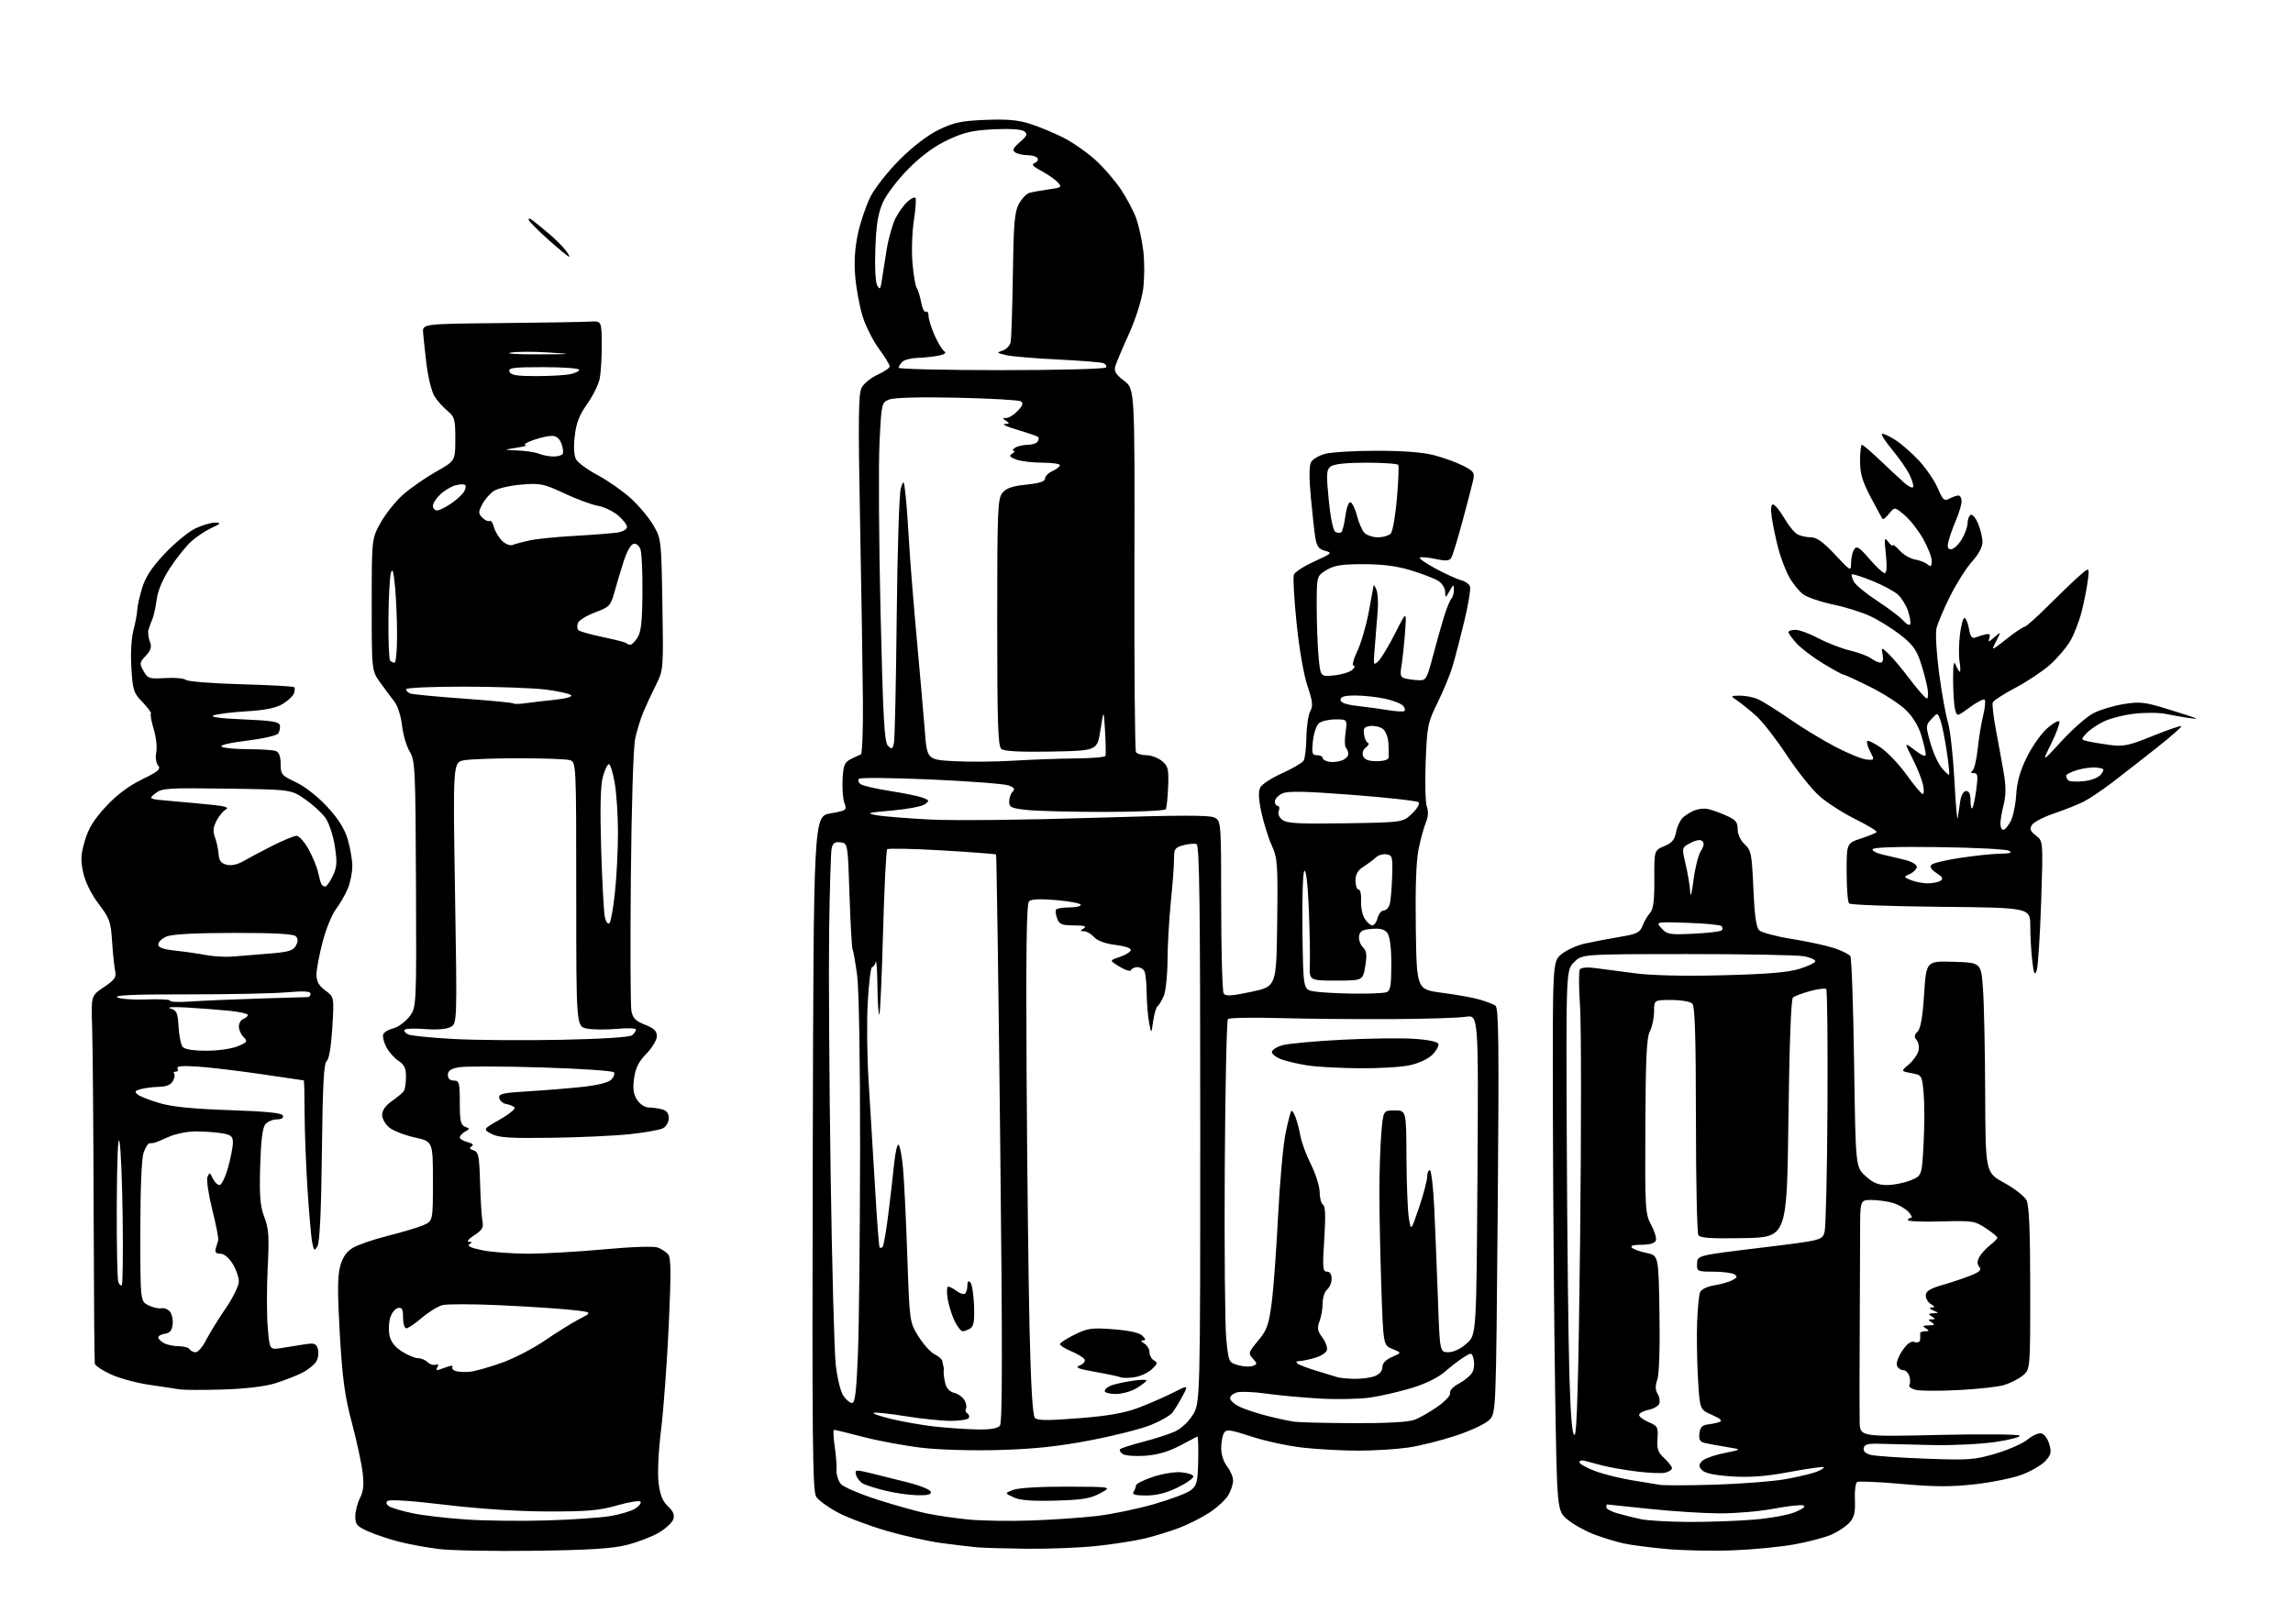 <?xml version="1.0" encoding="UTF-8" standalone="no"?>
<svg 
  version="1.1" 
  xmlns="http://www.w3.org/2000/svg" 
  xmlns:xlink="http://www.w3.org/1999/xlink" 
  xmlns:svg="http://www.w3.org/2000/svg"
  xmlns:rdf="http://www.w3.org/1999/02/22-rdf-syntax-ns#"
  xmlns:cc="http://creativecommons.org/ns#"
  xmlns:dc="http://purl.org/dc/elements/1.1/"
  viewBox="0 0 768 544"
  width="768"
  height="544"
>
<style>svg {background-color: white; }</style>"
<path stroke="none" fill="black" fill-rule="evenodd" d="M179.00,519.52C165.53,519.71 151.15,519.44 147.05,518.94C142.96,518.43 136.93,517.33 133.66,516.49C130.39,515.65 125.76,514.10 123.36,513.04C119.56,511.36 119.00,510.71 119.00,508.01C119.00,506.30 119.70,503.54 120.56,501.88C121.74,499.61 121.95,497.44 121.44,493.18C121.06,490.06 119.43,482.55 117.82,476.50C115.46,467.63 114.69,461.92 113.82,447.00C113.01,433.05 113.04,427.44 113.93,424.20C114.75,421.19 116.02,419.35 118.16,418.05C119.84,417.03 125.05,415.23 129.74,414.05C134.43,412.88 139.78,411.28 141.63,410.51C145.00,409.10 145.00,409.10 145.00,395.76C145.00,382.41 145.00,382.41 138.97,381.07C135.65,380.34 131.82,378.86 130.47,377.80C129.09,376.71 128.00,374.81 128.00,373.50C128.00,371.97 129.14,370.34 131.25,368.87C133.04,367.62 134.83,366.12 135.23,365.55C135.64,364.97 135.98,362.82 135.98,360.77C136.00,357.87 135.43,356.68 133.45,355.37C132.05,354.46 130.21,352.38 129.38,350.76C128.54,349.14 128.08,347.23 128.36,346.50C128.64,345.78 130.13,344.89 131.68,344.52C133.23,344.15 135.62,342.44 137.00,340.71C139.50,337.58 139.50,337.58 139.33,296.28C139.16,257.30 139.04,254.80 137.20,251.74C136.13,249.96 134.98,246.03 134.65,243.01C134.30,239.87 133.20,236.45 132.07,235.01C130.99,233.63 128.84,230.74 127.30,228.59C124.50,224.67 124.50,224.67 124.50,202.59C124.50,180.50 124.50,180.50 127.47,175.13C129.11,172.18 132.48,167.96 134.97,165.74C137.46,163.53 142.43,160.07 146.00,158.05C152.50,154.38 152.50,154.38 152.50,147.09C152.50,140.46 152.27,139.62 149.89,137.65C148.45,136.47 146.50,134.29 145.56,132.81C144.62,131.33 143.42,126.61 142.89,122.31C142.36,118.01 141.83,113.15 141.71,111.50C141.50,108.50 141.50,108.50 167.50,108.24C181.80,108.10 195.30,107.88 197.50,107.74C201.50,107.50 201.50,107.50 201.55,115.50C201.57,119.90 201.24,125.10 200.81,127.05C200.38,129.01 198.48,132.78 196.60,135.43C194.05,139.02 192.99,141.75 192.50,146.03C192.08,149.60 192.24,152.59 192.92,153.85C193.52,154.97 196.76,157.35 200.12,159.14C203.48,160.94 208.44,164.39 211.14,166.82C213.84,169.24 217.28,173.32 218.77,175.87C221.47,180.46 221.49,180.67 221.86,202.44C222.22,224.22 222.21,224.41 219.71,229.44C218.32,232.22 216.43,236.30 215.50,238.49C214.57,240.68 213.32,244.73 212.74,247.49C212.12,250.39 211.51,269.97 211.29,294.00C211.08,316.82 211.16,336.90 211.47,338.61C211.92,341.08 212.84,342.03 216.02,343.28C219.04,344.46 220.00,345.39 220.00,347.13C220.00,348.39 218.44,351.01 216.51,352.99C213.91,355.65 212.86,357.75 212.38,361.25C211.90,364.77 212.15,366.58 213.39,368.47C214.33,369.91 216.01,371.01 217.27,371.01C218.50,371.02 220.51,371.30 221.75,371.63C223.27,372.04 224.00,372.99 224.00,374.58C224.00,375.88 223.13,377.39 222.06,377.97C221.00,378.54 215.92,379.44 210.77,379.97C205.62,380.51 193.78,381.05 184.45,381.17C170.72,381.36 166.95,381.11 164.61,379.85C161.73,378.30 161.73,378.30 167.44,375.03C170.59,373.23 172.79,371.41 172.33,370.98C171.87,370.55 170.61,370.03 169.51,369.84C168.42,369.64 167.38,368.74 167.21,367.84C166.94,366.44 168.33,366.11 176.70,365.61C182.09,365.29 190.25,364.63 194.83,364.14C199.98,363.60 203.75,362.68 204.70,361.73C205.55,360.88 205.97,359.77 205.65,359.25C205.33,358.73 194.30,357.98 181.13,357.59C167.96,357.19 155.57,357.18 153.60,357.55C150.98,358.04 150.00,358.73 150.00,360.11C150.00,361.33 150.71,362.00 152.00,362.00C153.82,362.00 154.00,362.67 154.00,369.39C154.00,375.51 154.30,376.90 155.75,377.46C157.42,378.10 157.42,378.18 155.75,379.12C154.79,379.66 154.00,380.52 154.00,381.03C154.00,381.54 155.17,382.25 156.60,382.61C158.32,383.05 158.78,383.52 157.96,384.02C157.09,384.56 157.28,384.95 158.62,385.38C160.27,385.91 160.53,387.22 160.79,396.24C160.95,401.88 161.31,407.68 161.59,409.12C162.01,411.26 161.50,412.12 158.80,413.85C156.99,415.02 156.18,415.98 157.00,416.00C158.19,416.02 158.23,416.20 157.19,416.86C156.32,417.41 157.85,418.10 161.60,418.85C164.75,419.48 171.65,420.00 176.92,420.00C182.19,419.99 193.61,419.34 202.30,418.54C211.63,417.68 219.01,417.43 220.34,417.94C221.57,418.41 223.13,419.45 223.80,420.26C224.75,421.41 224.79,426.70 223.98,444.12C223.41,456.43 222.26,472.09 221.42,478.93C220.52,486.30 220.18,493.59 220.59,496.85C221.08,500.82 221.95,502.98 223.72,504.62C225.45,506.22 225.98,507.49 225.52,508.94C225.16,510.07 222.98,512.10 220.67,513.45C218.36,514.81 213.55,516.65 209.99,517.55C205.09,518.79 197.50,519.27 179.00,519.52zM580.50,519.37C573.90,519.63 564.03,519.44 558.56,518.96C553.09,518.48 546.52,517.63 543.96,517.09C541.40,516.54 536.88,515.16 533.90,514.03C530.93,512.89 526.92,510.66 525.00,509.06C521.50,506.15 521.50,506.15 520.87,466.32C520.53,444.42 520.19,403.03 520.12,374.34C520.00,322.18 520.00,322.18 522.94,319.70C524.56,318.34 528.05,316.73 530.69,316.13C533.34,315.53 538.57,314.53 542.32,313.90C548.28,312.91 549.26,312.44 550.14,310.14C550.69,308.69 551.81,306.76 552.64,305.84C553.77,304.60 554.13,301.77 554.09,294.53C554.04,284.88 554.04,284.88 557.40,283.48C560.01,282.39 560.91,281.31 561.40,278.67C561.75,276.80 562.82,274.61 563.77,273.79C564.72,272.97 566.40,271.94 567.50,271.50C568.60,271.06 570.40,270.80 571.50,270.93C572.60,271.06 575.41,272.01 577.75,273.03C581.34,274.60 582.00,275.34 582.00,277.77C582.00,279.50 582.94,281.53 584.36,282.86C586.52,284.90 586.76,286.10 587.26,297.65C587.64,306.51 588.21,310.64 589.20,311.63C589.97,312.40 594.86,313.71 600.05,314.54C605.25,315.37 611.63,316.75 614.24,317.60C616.84,318.45 619.32,319.68 619.74,320.33C620.16,320.97 620.73,337.13 621.00,356.23C621.50,390.95 621.50,390.95 624.81,393.98C627.32,396.26 629.08,397.00 632.04,397.00C634.20,397.00 637.70,396.30 639.83,395.45C643.71,393.90 643.71,393.90 644.27,383.13C644.59,377.20 644.59,369.61 644.29,366.26C643.74,360.22 643.71,360.17 640.20,359.51C636.66,358.85 636.66,358.85 639.24,356.67C640.67,355.48 642.13,353.47 642.50,352.20C642.87,350.91 642.65,349.28 641.98,348.48C641.06,347.37 641.12,346.73 642.27,345.59C643.28,344.58 643.96,340.65 644.45,333.02C645.17,321.93 645.17,321.93 654.34,322.21C663.50,322.50 663.50,322.50 664.15,331.00C664.51,335.68 664.85,351.50 664.90,366.16C665.00,392.82 665.00,392.82 671.25,396.24C674.69,398.13 678.06,400.75 678.74,402.08C679.62,403.82 679.97,412.10 679.99,431.68C680.00,458.85 680.00,458.85 677.38,460.91C675.95,462.04 673.13,463.45 671.13,464.03C669.14,464.62 662.27,465.36 655.88,465.69C649.49,466.02 643.06,465.98 641.59,465.61C640.12,465.24 639.19,464.50 639.52,463.96C639.86,463.42 639.84,462.09 639.50,460.99C639.15,459.90 638.21,459.00 637.40,459.00C636.60,459.00 635.67,458.32 635.35,457.48C635.03,456.64 635.83,454.40 637.14,452.50C638.78,450.08 640.03,449.20 641.25,449.58C642.29,449.91 643.05,449.60 643.12,448.82C643.18,448.09 643.18,447.16 643.12,446.75C643.05,446.34 643.79,445.99 644.75,445.98C646.25,445.97 646.28,445.83 645.00,445.00C643.81,444.23 644.02,444.02 646.00,444.00C647.98,443.98 648.19,443.77 647.00,443.00C645.67,442.14 645.67,442.03 647.00,442.00C648.33,441.97 648.33,441.86 647.00,441.00C645.75,440.19 645.84,440.02 647.50,439.95C649.50,439.86 649.50,439.86 647.50,439.00C646.14,438.42 645.98,438.11 647.00,438.04C648.20,437.96 648.15,437.73 646.75,436.92C645.79,436.36 645.00,435.05 645.00,434.00C645.00,432.55 646.35,431.71 650.75,430.43C653.91,429.52 658.19,428.07 660.25,427.23C663.11,426.06 663.74,425.40 662.93,424.41C662.17,423.50 662.17,422.55 662.92,421.14C663.51,420.05 665.12,418.27 666.49,417.18C667.87,416.10 669.00,414.95 669.00,414.62C669.00,414.29 667.25,412.87 665.10,411.45C661.41,409.01 660.63,408.89 650.10,409.19C643.99,409.36 639.00,409.16 639.00,408.75C639.00,408.34 639.47,408.00 640.04,408.00C640.61,408.00 640.23,407.09 639.19,405.97C638.15,404.86 635.77,403.51 633.91,402.97C632.04,402.44 628.82,402.00 626.76,402.00C623.00,402.00 623.00,402.00 623.01,413.25C623.01,419.44 622.95,435.07 622.87,448.00C622.79,460.93 622.79,473.71 622.86,476.41C623.00,481.32 623.00,481.32 649.48,480.71C664.04,480.38 676.19,480.49 676.47,480.95C676.76,481.42 673.06,482.37 668.25,483.08C663.44,483.78 654.10,484.25 647.50,484.11C640.90,483.98 633.03,483.79 630.02,483.69C625.66,483.54 624.47,483.83 624.22,485.12C624.01,486.20 624.84,486.97 626.70,487.42C628.24,487.79 636.52,488.35 645.09,488.67C659.46,489.21 661.30,489.07 668.49,486.94C672.79,485.66 677.57,483.55 679.13,482.23C680.69,480.92 682.75,480.00 683.70,480.18C684.65,480.36 685.85,481.98 686.37,483.78C687.17,486.57 686.96,487.41 684.99,489.51C683.71,490.87 680.20,492.91 677.17,494.04C674.15,495.17 667.03,496.61 661.36,497.25C653.39,498.14 647.88,498.11 637.03,497.14C629.31,496.45 622.55,496.16 622.01,496.49C621.47,496.83 621.13,499.51 621.26,502.44C621.45,506.60 621.05,508.29 619.50,510.04C618.40,511.28 615.70,513.09 613.50,514.07C611.30,515.05 605.67,516.54 601.00,517.38C596.33,518.22 587.10,519.12 580.50,519.37zM343.71,518.84C336.44,518.75 328.93,518.53 327.00,518.34C325.07,518.15 319.90,517.53 315.50,516.96C311.10,516.38 302.77,514.54 297.00,512.86C291.23,511.18 283.87,508.42 280.65,506.71C277.42,505.00 274.15,502.63 273.37,501.44C272.15,499.58 271.98,482.68 272.22,386.38C272.50,273.50 272.50,273.50 278.12,272.50C283.54,271.54 283.71,271.41 282.83,269.04C282.32,267.69 282.04,264.11 282.21,261.07C282.46,256.33 282.85,255.37 285.00,254.29C286.38,253.60 287.87,252.90 288.33,252.74C288.79,252.58 289.10,244.58 289.02,234.97C288.95,225.36 288.52,198.38 288.07,175.00C287.41,140.76 287.51,132.00 288.56,129.93C289.27,128.52 291.69,126.54 293.93,125.53C296.17,124.52 298.00,123.26 298.00,122.73C298.00,122.20 296.37,119.55 294.38,116.84C292.39,114.13 289.94,109.26 288.93,106.02C287.92,102.78 286.81,96.84 286.46,92.81C286.02,87.85 286.30,83.21 287.33,78.37C288.16,74.45 290.07,68.83 291.56,65.87C293.06,62.92 297.48,57.32 301.39,53.42C305.82,49.01 310.75,45.25 314.47,43.45C319.50,41.01 321.96,40.49 330.12,40.16C337.48,39.87 341.09,40.20 345.15,41.53C348.09,42.49 352.99,44.52 356.04,46.05C359.09,47.57 363.88,50.89 366.70,53.42C369.52,55.95 373.45,60.48 375.45,63.48C377.44,66.49 379.75,70.87 380.59,73.22C381.42,75.57 382.47,80.42 382.92,84.00C383.37,87.58 383.35,93.39 382.86,96.93C382.35,100.65 380.34,106.97 378.09,111.93C375.95,116.64 373.91,121.48 373.56,122.67C373.06,124.37 373.69,125.43 376.50,127.57C380.08,130.30 380.08,130.30 379.95,190.60C379.88,223.77 380.11,251.38 380.47,251.95C380.83,252.53 382.39,253.00 383.95,253.00C385.50,253.00 387.84,253.86 389.14,254.92C391.25,256.63 391.47,257.54 391.25,263.51C391.11,267.19 390.75,270.60 390.44,271.10C390.13,271.59 380.97,272.00 370.09,272.00C359.20,272.00 347.53,271.71 344.15,271.36C338.72,270.79 338.00,270.46 338.00,268.56C338.00,267.37 338.52,265.88 339.16,265.24C340.05,264.35 339.73,263.85 337.84,263.13C336.47,262.61 324.81,261.71 311.92,261.14C299.04,260.57 288.14,260.46 287.71,260.90C287.27,261.33 287.50,262.13 288.21,262.67C288.92,263.22 293.32,264.25 298.00,264.97C302.68,265.69 307.62,266.70 309.00,267.22C311.32,268.08 311.38,268.24 309.73,269.45C308.76,270.16 303.81,271.10 298.73,271.54C290.54,272.24 289.95,272.41 293.50,273.08C295.70,273.50 303.83,274.16 311.56,274.55C319.30,274.95 343.40,274.70 365.14,274.01C395.16,273.05 405.19,273.03 406.83,273.91C408.98,275.06 409.00,275.38 409.02,303.29C409.02,318.80 409.40,332.07 409.84,332.78C410.49,333.80 412.33,333.70 419.08,332.27C427.50,330.49 427.50,330.49 427.77,309.19C428.02,289.36 427.89,287.55 425.94,283.19C424.78,280.61 423.22,275.61 422.47,272.08C421.51,267.57 421.41,265.10 422.13,263.76C422.69,262.71 425.99,260.58 429.46,259.02C432.93,257.46 436.15,255.58 436.61,254.84C437.08,254.11 437.50,250.57 437.55,247.00C437.60,243.43 438.19,239.50 438.84,238.28C439.82,236.46 439.66,234.93 437.91,229.78C436.66,226.11 435.15,217.38 434.27,208.78C433.44,200.69 433.03,193.36 433.36,192.50C433.70,191.63 436.79,189.64 440.23,188.08C446.11,185.41 446.34,185.20 443.82,184.53C441.71,183.97 441.02,183.05 440.55,180.16C440.22,178.15 439.54,172.03 439.04,166.57C438.46,160.34 438.47,155.99 439.07,154.87C439.59,153.89 441.71,152.62 443.76,152.05C445.82,151.48 453.59,151.01 461.04,151.01C469.85,151.00 476.59,151.52 480.32,152.50C483.48,153.32 487.85,154.90 490.04,156.02C493.56,157.82 493.96,158.37 493.43,160.78C493.10,162.27 491.50,168.46 489.86,174.52C488.23,180.59 486.53,186.15 486.07,186.88C485.43,187.92 484.23,188.00 480.66,187.24C478.14,186.70 475.83,186.51 475.53,186.81C475.22,187.11 477.68,188.80 480.99,190.57C484.30,192.34 488.08,194.05 489.39,194.38C490.70,194.71 492.03,195.64 492.34,196.44C492.65,197.24 491.79,202.53 490.42,208.20C489.06,213.86 487.26,220.75 486.42,223.50C485.58,226.25 483.34,231.65 481.44,235.50C478.19,242.10 477.97,243.23 477.50,255.19C477.23,262.18 477.41,268.95 477.90,270.24C478.48,271.77 478.37,273.62 477.57,275.54C476.90,277.17 475.79,281.20 475.12,284.50C474.32,288.42 474.00,297.59 474.20,311.00C474.50,331.50 474.50,331.50 483.00,332.59C487.68,333.19 493.30,334.20 495.50,334.84C497.70,335.48 500.11,336.39 500.85,336.87C501.97,337.59 502.10,349.27 501.63,405.53C501.06,473.31 501.06,473.31 498.89,475.62C497.65,476.93 492.79,479.23 487.61,480.95C482.60,482.61 475.35,484.42 471.50,484.96C467.65,485.51 460.23,485.97 455.00,485.97C449.77,485.98 441.45,485.54 436.50,484.99C431.55,484.44 423.76,482.77 419.20,481.27C412.05,478.93 410.76,478.76 409.96,480.03C409.45,480.84 409.02,483.13 409.02,485.12C409.01,487.24 409.83,489.78 411.00,491.27C412.10,492.67 413.00,494.80 413.00,496.00C413.00,497.21 412.28,499.42 411.39,500.91C410.51,502.41 407.69,505.01 405.14,506.69C402.59,508.37 398.02,510.68 395.00,511.83C391.98,512.98 386.80,514.58 383.50,515.38C380.20,516.18 372.87,517.33 367.21,517.92C361.55,518.51 350.98,518.93 343.71,518.84zM183.00,509.36C191.53,509.11 201.20,508.44 204.50,507.88C207.80,507.32 211.53,506.19 212.78,505.38C214.04,504.57 214.83,503.53 214.54,503.07C214.25,502.60 210.75,503.16 206.76,504.30C200.73,506.03 196.78,506.38 183.50,506.35C173.48,506.33 160.62,505.49 149.09,504.11C137.47,502.72 130.34,502.26 129.74,502.86C129.14,503.46 129.47,504.18 130.64,504.80C131.66,505.33 135.20,506.33 138.50,507.01C141.79,507.69 149.67,508.60 156.00,509.03C162.32,509.47 174.47,509.62 183.00,509.36zM345.50,509.38C352.65,509.12 362.54,508.44 367.47,507.85C372.40,507.27 380.95,505.50 386.46,503.91C391.97,502.33 397.53,500.24 398.80,499.27C400.86,497.70 401.15,496.58 401.32,489.25C401.43,484.71 401.29,481.11 401.01,481.25C400.73,481.39 398.03,482.81 395.02,484.39C391.31,486.34 387.59,487.40 383.52,487.69C380.21,487.92 376.84,487.66 376.03,487.11C375.22,486.56 374.84,485.82 375.19,485.48C375.54,485.13 378.90,484.05 382.66,483.07C386.42,482.09 391.16,480.58 393.19,479.72C395.44,478.76 397.87,476.57 399.44,474.10C402.00,470.04 402.00,470.04 402.00,376.63C402.00,302.80 401.74,283.12 400.75,282.76C400.06,282.52 398.08,282.70 396.35,283.16C393.52,283.92 393.20,284.39 393.22,287.75C393.23,289.81 392.76,296.23 392.16,302.00C391.57,307.77 391.07,316.64 391.04,321.70C391.02,326.76 390.45,332.16 389.77,333.70C389.09,335.24 388.16,336.77 387.69,337.11C387.23,337.44 386.57,339.69 386.23,342.11C385.60,346.50 385.60,346.50 384.86,342.50C384.45,340.30 384.09,335.95 384.06,332.83C384.03,329.71 383.73,326.45 383.39,325.58C383.06,324.71 381.97,324.00 380.98,324.00C379.98,324.00 379.02,324.45 378.83,324.99C378.65,325.54 376.93,325.03 375.02,323.87C371.54,321.75 371.54,321.75 374.94,320.62C376.82,320.01 378.52,318.99 378.72,318.37C378.94,317.67 377.00,316.98 373.64,316.56C370.19,316.13 367.56,315.17 366.45,313.94C365.48,312.87 363.97,311.99 363.10,311.98C361.70,311.97 361.69,311.85 363.00,311.00C364.08,310.30 363.17,310.03 359.72,310.02C355.68,310.00 354.80,309.65 354.09,307.75C353.62,306.51 353.43,305.16 353.68,304.75C353.92,304.34 355.89,304.00 358.06,304.00C360.23,304.00 362.00,303.61 362.00,303.13C362.00,302.65 358.35,301.94 353.88,301.55C348.32,301.07 345.40,301.20 344.64,301.96C343.82,302.78 343.60,318.78 343.84,359.79C344.02,390.98 344.46,429.42 344.83,445.20C345.28,464.58 345.87,474.27 346.64,475.04C347.50,475.90 351.24,475.92 361.29,475.12C371.10,474.35 376.54,473.40 381.18,471.66C384.70,470.33 389.93,468.05 392.82,466.59C398.08,463.93 398.08,463.93 396.06,467.71C394.95,469.80 393.42,472.30 392.65,473.27C391.88,474.24 388.61,476.11 385.38,477.41C382.14,478.72 372.98,481.03 365.00,482.55C354.41,484.57 346.25,485.43 334.74,485.76C325.79,486.02 314.59,485.70 308.80,485.02C303.19,484.37 294.41,482.75 289.29,481.42C284.17,480.09 279.70,479.00 279.36,479.00C279.02,479.00 279.10,481.36 279.53,484.25C279.97,487.14 280.26,490.83 280.19,492.45C280.11,494.07 280.78,496.21 281.68,497.20C282.58,498.19 288.08,500.53 293.91,502.40C299.73,504.27 307.20,506.36 310.50,507.04C313.80,507.72 320.10,508.63 324.50,509.06C328.90,509.49 338.35,509.63 345.50,509.38zM565.50,509.86C572.10,509.89 582.00,509.54 587.50,509.08C593.14,508.61 599.24,507.47 601.50,506.47C604.19,505.28 604.96,504.57 603.84,504.29C602.93,504.07 598.49,504.59 593.98,505.44C589.47,506.30 581.44,507.00 576.14,506.99C570.84,506.98 560.20,506.31 552.50,505.49C544.80,504.67 538.39,504.00 538.25,504.00C538.11,504.00 538.00,504.43 538.00,504.96C538.00,505.49 539.69,506.40 541.75,506.98C543.81,507.57 547.30,508.44 549.50,508.92C551.70,509.40 558.90,509.82 565.50,509.86zM353.50,502.72C345.68,502.93 341.63,502.62 339.50,501.63C336.50,500.25 336.50,500.25 339.32,499.12C340.98,498.46 348.32,498.02 357.32,498.04C372.50,498.09 372.50,498.09 368.50,500.25C365.23,502.02 362.50,502.47 353.50,502.72zM307.33,500.92C304.68,500.87 299.89,500.20 296.71,499.43C293.53,498.66 290.10,497.59 289.09,497.05C288.08,496.51 287.02,495.20 286.75,494.15C286.27,492.32 286.49,492.29 291.87,493.58C294.97,494.33 300.62,495.74 304.43,496.72C308.24,497.70 311.54,499.06 311.76,499.75C312.05,500.64 310.78,500.98 307.33,500.92zM383.92,501.00C380.13,501.00 379.08,500.69 379.68,499.75C380.11,499.06 380.48,498.09 380.48,497.60C380.49,497.10 382.98,495.84 386.00,494.81C389.02,493.78 393.27,493.06 395.42,493.21C397.58,493.37 399.50,493.97 399.68,494.54C399.87,495.11 397.53,496.79 394.49,498.29C390.70,500.15 387.37,501.00 383.92,501.00zM574.50,497.37C583.30,497.09 593.88,496.27 598.00,495.53C602.12,494.80 606.80,493.69 608.39,493.07C609.98,492.45 611.08,491.75 610.84,491.51C610.61,491.27 605.48,491.99 599.46,493.11C591.47,494.60 586.22,495.00 580.07,494.61C574.55,494.26 571.13,493.56 570.16,492.59C568.95,491.38 568.91,490.81 569.93,489.58C570.63,488.75 573.96,487.51 577.35,486.83C583.50,485.59 583.50,485.59 578.50,484.79C575.75,484.34 572.46,483.74 571.19,483.45C569.36,483.04 568.94,482.36 569.19,480.22C569.42,478.17 570.12,477.43 572.00,477.20C573.38,477.04 575.17,476.65 576.00,476.34C577.01,475.97 576.15,475.19 573.40,474.00C569.31,472.21 569.31,472.21 568.71,461.86C568.38,456.16 568.25,447.68 568.42,443.00C568.59,438.32 569.04,433.77 569.42,432.87C569.83,431.93 571.86,430.96 574.19,430.59C576.42,430.23 579.15,429.45 580.26,428.86C581.88,427.99 582.00,427.61 580.89,426.91C580.12,426.43 576.98,426.02 573.90,426.02C568.45,426.00 568.30,425.92 568.40,423.29C568.50,420.58 568.50,420.58 589.43,418.04C610.36,415.50 610.36,415.50 611.12,412.66C611.53,411.10 611.97,392.30 612.08,370.89C612.20,349.48 612.01,331.68 611.67,331.34C611.33,331.00 608.91,331.30 606.28,332.01C603.65,332.72 601.05,333.70 600.50,334.20C599.88,334.75 599.31,350.25 599.00,374.80C598.50,414.50 598.50,414.50 584.08,414.78C573.21,414.99 569.45,414.74 568.84,413.78C568.40,413.08 568.02,395.60 568.02,374.95C568.00,347.10 567.69,337.09 566.80,336.20C566.14,335.54 562.99,335.00 559.80,335.00C554.00,335.00 554.00,335.00 554.00,338.89C554.00,341.02 553.37,343.98 552.60,345.47C551.51,347.58 551.18,354.49 551.08,377.33C550.95,405.15 551.04,406.68 553.04,410.36C554.19,412.49 554.89,414.85 554.59,415.61C554.26,416.49 552.52,417.00 549.83,417.00C547.11,417.00 545.94,417.34 546.57,417.97C547.10,418.50 549.33,419.31 551.52,419.76C555.50,420.59 555.50,420.59 555.81,439.90C556.00,451.44 555.71,460.40 555.09,462.17C554.36,464.27 554.39,465.65 555.19,466.93C555.81,467.92 556.06,469.41 555.74,470.23C555.43,471.04 553.78,471.99 552.09,472.33C550.39,472.67 549.00,473.43 549.00,474.02C549.00,474.61 550.45,475.71 552.22,476.45C555.20,477.70 555.42,478.11 555.14,481.96C554.89,485.37 555.30,486.55 557.42,488.51C558.84,489.83 560.00,491.32 560.00,491.84C560.00,492.35 559.02,493.02 557.82,493.34C556.62,493.65 552.31,493.48 548.22,492.96C544.14,492.45 538.94,491.54 536.65,490.95C534.37,490.36 531.71,489.65 530.75,489.37C529.79,489.09 529.00,489.31 529.00,489.86C529.00,490.41 531.36,491.73 534.25,492.81C537.14,493.88 542.65,495.26 546.50,495.88C550.35,496.50 554.62,497.20 556.00,497.44C557.38,497.67 565.70,497.64 574.50,497.37zM527.39,480.70C528.18,480.44 528.71,461.29 529.24,414.42C529.64,378.16 529.63,343.41 529.21,337.19C528.79,330.98 528.75,325.40 529.12,324.80C529.53,324.14 531.49,323.94 534.15,324.29C536.54,324.60 542.55,325.39 547.50,326.04C553.27,326.81 563.86,327.05 577.00,326.72C591.99,326.34 598.91,325.76 602.75,324.56C605.64,323.66 608.00,322.51 608.00,322.01C608.00,321.50 606.31,320.76 604.25,320.35C602.19,319.94 584.62,319.61 565.20,319.62C529.91,319.64 529.91,319.64 527.21,322.33C524.52,325.03 524.52,325.03 524.77,383.26C524.91,415.29 525.31,450.40 525.65,461.29C526.09,475.11 526.61,480.96 527.39,480.70zM327.13,478.87C331.67,478.96 334.11,478.57 334.90,477.62C335.75,476.59 335.78,452.43 334.99,381.43C334.42,329.28 333.79,286.46 333.61,286.27C333.42,286.09 325.29,285.46 315.54,284.89C305.79,284.32 297.52,284.14 297.16,284.51C296.80,284.87 296.17,297.35 295.77,312.23C295.36,327.12 294.80,339.53 294.52,339.82C294.23,340.10 293.95,335.87 293.88,330.42C293.82,324.96 293.56,321.29 293.31,322.25C293.06,323.21 292.50,324.00 292.08,324.00C291.65,324.00 291.00,329.29 290.64,335.75C290.27,342.21 290.41,354.25 290.94,362.50C291.47,370.75 292.42,386.50 293.06,397.50C293.69,408.50 294.39,417.69 294.61,417.92C294.82,418.15 295.28,418.06 295.62,417.72C295.95,417.38 296.81,412.47 297.52,406.80C298.23,401.14 299.12,393.46 299.49,389.74C299.86,386.02 300.52,383.20 300.96,383.48C301.40,383.75 302.07,387.24 302.44,391.24C302.82,395.23 303.46,408.48 303.88,420.69C304.64,442.88 304.64,442.88 307.60,447.68C309.24,450.32 311.68,453.03 313.04,453.70C314.39,454.38 315.56,455.40 315.62,455.97C315.69,456.54 315.86,457.34 315.99,457.75C316.13,458.16 316.16,458.90 316.07,459.39C315.98,459.89 316.19,461.57 316.53,463.14C316.95,465.07 317.96,466.20 319.61,466.62C320.95,466.95 322.51,468.09 323.07,469.14C323.63,470.18 323.84,471.45 323.53,471.95C323.22,472.45 323.43,473.15 324.00,473.50C324.57,473.85 324.77,474.56 324.46,475.07C324.14,475.58 321.43,476.00 318.43,476.00C315.43,476.00 308.66,475.30 303.38,474.45C298.09,473.60 293.26,473.08 292.64,473.29C292.02,473.49 294.66,474.43 298.50,475.36C302.35,476.29 308.88,477.43 313.00,477.89C317.12,478.36 323.48,478.80 327.13,478.87zM453.50,476.77C464.22,476.82 471.68,476.41 473.68,475.67C475.44,475.03 478.96,473.02 481.52,471.21C484.16,469.34 485.97,467.36 485.69,466.63C485.41,465.90 486.68,464.55 488.67,463.48C490.58,462.45 492.60,460.76 493.15,459.71C493.71,458.67 493.90,456.73 493.56,455.40C492.97,453.03 492.90,453.02 490.23,454.70C488.73,455.64 485.88,457.83 483.91,459.56C481.70,461.50 477.47,463.57 472.91,464.96C468.83,466.20 462.57,467.65 459.00,468.18C455.43,468.70 447.77,468.86 442.00,468.53C436.23,468.19 428.19,467.45 424.15,466.87C420.11,466.30 415.72,466.10 414.40,466.44C413.08,466.77 412.00,467.65 412.00,468.41C412.00,469.16 413.46,470.46 415.25,471.30C417.04,472.15 421.20,473.52 424.50,474.35C427.80,475.19 431.85,476.06 433.50,476.29C435.15,476.51 444.15,476.73 453.50,476.77zM285.38,470.00C286.40,470.00 286.85,466.19 287.36,453.25C287.72,444.04 288.04,413.55 288.07,385.50C288.10,355.19 287.70,331.33 287.08,326.68C286.50,322.38 285.82,318.52 285.57,318.11C285.31,317.70 284.85,309.52 284.53,299.93C283.96,282.50 283.96,282.50 281.51,282.19C279.64,281.95 278.95,282.42 278.55,284.19C278.27,285.46 277.89,297.98 277.70,312.00C277.52,326.02 277.75,362.70 278.21,393.50C278.67,424.30 279.44,452.99 279.92,457.26C280.40,461.53 281.52,466.15 282.42,467.51C283.31,468.88 284.64,470.00 285.38,470.00zM373.75,467.00C371.69,467.00 370.00,466.54 370.00,465.98C370.00,465.41 371.01,464.57 372.25,464.11C373.49,463.65 376.64,462.96 379.25,462.58C381.86,462.19 384.00,462.14 384.00,462.45C384.00,462.77 382.54,463.92 380.75,465.01C378.96,466.10 375.81,466.99 373.75,467.00zM74.50,465.50C67.90,465.70 61.38,465.67 60.00,465.43C58.62,465.19 54.12,464.51 50.00,463.92C45.88,463.32 40.14,461.78 37.25,460.48C34.36,459.17 31.89,457.52 31.75,456.81C31.61,456.09 31.44,432.77 31.36,405.00C31.28,377.23 31.06,349.79 30.86,344.04C30.50,333.58 30.50,333.58 34.81,330.69C38.50,328.20 39.03,327.42 38.55,325.15C38.24,323.69 37.79,319.27 37.54,315.33C37.13,308.83 36.71,307.65 33.06,302.84C30.59,299.57 28.60,295.55 27.90,292.43C26.96,288.23 27.04,286.36 28.40,281.71C29.61,277.53 31.43,274.57 35.44,270.23C39.08,266.30 43.04,263.33 47.51,261.14C53.07,258.44 53.96,257.66 52.96,256.45C52.26,255.61 52.00,253.74 52.34,252.04C52.67,250.42 52.29,246.95 51.50,244.34C50.72,241.73 50.29,239.38 50.55,239.11C50.82,238.85 49.56,237.12 47.77,235.26C44.75,232.15 44.46,231.28 44.00,223.76C43.70,218.93 43.99,213.78 44.71,211.06C45.37,208.55 45.93,205.57 45.96,204.43C45.98,203.29 46.69,200.03 47.54,197.17C48.67,193.37 50.69,190.27 55.10,185.55C58.41,182.02 63.03,178.20 65.37,177.06C67.72,175.93 70.73,175.04 72.07,175.08C74.18,175.15 74.01,175.39 70.71,176.93C68.63,177.90 65.53,180.00 63.83,181.60C62.12,183.19 59.01,187.12 56.91,190.33C54.50,194.02 52.87,197.87 52.48,200.83C52.14,203.40 51.48,206.40 51.00,207.50C50.53,208.60 49.95,210.18 49.72,211.00C49.48,211.82 49.69,213.58 50.18,214.90C50.88,216.79 50.59,217.81 48.81,219.70C46.70,221.95 46.65,222.28 48.07,224.80C49.50,227.32 49.98,227.48 55.33,227.15C58.48,226.96 61.60,227.24 62.28,227.78C62.95,228.31 71.27,228.97 80.77,229.23C90.27,229.49 98.27,229.93 98.54,230.21C98.82,230.49 98.77,231.44 98.42,232.34C98.08,233.23 96.38,234.81 94.65,235.85C92.45,237.18 88.78,237.92 82.50,238.30C77.55,238.60 72.60,239.22 71.50,239.68C70.22,240.20 73.82,240.68 81.49,241.00C91.10,241.40 93.53,241.80 93.74,243.00C93.88,243.82 93.64,245.05 93.21,245.72C92.78,246.39 88.03,247.47 82.67,248.13C76.81,248.85 73.43,249.66 74.21,250.15C74.92,250.60 78.95,250.98 83.17,250.98C87.39,250.99 91.55,251.27 92.42,251.61C93.47,252.01 94.00,253.46 94.00,255.94C94.00,259.43 94.31,259.80 99.09,262.04C102.09,263.45 106.38,266.81 109.56,270.24C113.33,274.31 115.39,277.59 116.47,281.20C117.31,284.04 118.00,288.10 118.00,290.21C118.00,292.33 117.31,295.71 116.47,297.73C115.63,299.74 113.85,302.82 112.52,304.57C111.18,306.31 109.17,311.26 108.05,315.56C106.92,319.86 106.00,324.78 106.00,326.50C106.00,328.80 106.78,330.20 108.96,331.81C111.92,334.00 111.92,334.00 111.30,344.25C110.91,350.65 110.20,354.88 109.41,355.50C108.45,356.26 108.06,363.72 107.81,386.00C107.59,405.42 107.09,416.16 106.35,417.42C105.32,419.19 105.18,419.11 104.60,416.42C104.25,414.81 103.53,406.75 103.00,398.50C102.47,390.25 102.03,378.66 102.02,372.75C102.01,366.84 101.89,361.97 101.75,361.94C101.61,361.91 95.20,360.96 87.50,359.84C79.80,358.71 70.19,357.57 66.14,357.31C61.01,356.98 58.98,357.16 59.45,357.92C59.82,358.51 59.57,359.00 58.89,359.00C58.22,359.00 57.95,359.28 58.30,359.63C58.65,359.98 58.48,361.10 57.93,362.13C57.25,363.41 55.75,364.03 53.21,364.10C51.17,364.15 48.43,364.50 47.12,364.87C45.17,365.41 44.98,365.74 46.12,366.68C46.88,367.30 50.20,368.61 53.50,369.57C57.69,370.80 64.75,371.50 76.92,371.91C89.54,372.34 94.45,372.84 94.75,373.75C95.01,374.52 94.23,375.00 92.71,375.00C91.35,375.00 89.63,375.74 88.87,376.65C87.92,377.80 87.39,382.12 87.14,390.73C86.86,400.78 87.13,404.04 88.54,407.75C90.02,411.61 90.19,414.28 89.66,424.72C89.32,431.54 89.32,440.52 89.67,444.67C90.31,452.22 90.31,452.22 94.16,451.61C96.27,451.27 99.75,450.72 101.90,450.38C105.25,449.85 105.88,450.05 106.45,451.84C106.81,452.99 106.62,454.84 106.02,455.96C105.42,457.08 103.26,458.85 101.22,459.89C99.17,460.93 95.03,462.54 92.00,463.46C88.61,464.50 81.90,465.28 74.50,465.50zM380.00,461.37C378.07,461.67 375.98,461.68 375.35,461.40C374.72,461.13 370.89,460.31 366.85,459.59C360.84,458.53 359.90,458.12 361.71,457.39C363.00,456.86 363.62,456.01 363.21,455.36C362.82,454.73 360.81,453.52 358.75,452.66C356.69,451.80 355.01,450.74 355.02,450.30C355.02,449.86 357.24,448.42 359.93,447.10C364.33,444.94 365.67,444.76 372.96,445.32C378.21,445.72 381.63,446.48 382.61,447.47C383.78,448.64 383.83,449.01 382.82,449.03C381.99,449.05 382.15,449.44 383.25,450.08C384.21,450.64 385.00,451.95 385.00,453.00C385.00,454.05 385.69,455.28 386.52,455.75C387.82,456.48 387.71,456.92 385.77,458.72C384.52,459.89 381.93,461.08 380.00,461.37zM453.68,461.92C455.99,461.96 459.02,461.56 460.43,461.02C462.02,460.42 463.00,459.28 463.00,458.03C463.00,456.70 464.12,455.52 466.25,454.59C469.50,453.18 469.50,453.18 466.40,451.93C463.31,450.68 463.31,450.68 462.65,431.18C462.29,420.45 462.00,406.19 462.00,399.49C462.00,392.79 462.29,383.86 462.65,379.65C463.29,372.00 463.29,372.00 467.15,372.00C471.00,372.00 471.00,372.00 471.07,387.75C471.11,396.41 471.47,405.52 471.86,408.00C472.58,412.50 472.58,412.50 475.29,404.50C476.78,400.09 478.00,395.48 478.00,394.25C478.00,393.01 478.40,392.00 478.89,392.00C479.38,392.00 480.05,397.74 480.38,404.75C480.71,411.76 481.26,425.49 481.61,435.25C482.24,453.00 482.24,453.00 485.11,453.00C486.86,453.00 489.24,451.87 491.23,450.08C494.50,447.16 494.50,447.16 494.85,393.55C495.20,339.94 495.20,339.94 490.89,340.63C488.53,341.01 477.12,341.36 465.54,341.41C453.97,341.46 437.20,341.30 428.28,341.06C419.36,340.81 411.71,340.96 411.28,341.39C410.85,341.82 410.37,364.29 410.21,391.33C410.05,418.37 410.28,444.08 410.71,448.46C411.49,456.32 411.54,456.44 414.69,457.34C416.45,457.85 418.65,457.96 419.58,457.61C421.16,457.00 421.16,456.84 419.60,455.11C418.03,453.37 418.13,453.04 421.36,449.17C424.30,445.64 424.94,443.91 425.89,436.78C426.51,432.23 427.48,419.07 428.06,407.54C428.64,396.01 429.78,383.43 430.59,379.59C431.39,375.75 432.25,372.41 432.50,372.17C432.74,371.92 433.38,372.86 433.91,374.25C434.44,375.65 435.19,378.52 435.57,380.64C435.96,382.76 437.56,387.07 439.14,390.22C440.71,393.37 442.00,397.50 442.00,399.41C442.00,401.32 442.50,403.19 443.12,403.57C443.91,404.06 444.03,407.50 443.54,415.13C442.92,424.68 443.02,426.00 444.42,426.00C445.42,426.00 446.00,426.87 446.00,428.38C446.00,429.69 445.32,431.32 444.50,432.00C443.68,432.68 443.00,434.74 443.00,436.56C443.00,438.38 442.53,441.11 441.95,442.62C441.09,444.89 441.26,445.87 442.94,448.14C444.06,449.65 444.71,451.58 444.39,452.43C444.07,453.27 442.16,454.42 440.15,454.97C438.14,455.53 435.85,455.99 435.05,455.99C434.20,456.00 433.99,456.33 434.55,456.79C435.07,457.23 437.98,458.34 441.00,459.25C444.02,460.16 447.18,461.12 448.00,461.38C448.82,461.63 451.38,461.88 453.68,461.92zM157.50,459.54C159.15,459.37 163.88,458.03 168.00,456.56C172.12,455.10 178.65,451.73 182.50,449.08C186.35,446.43 191.53,443.21 194.00,441.92C198.50,439.58 198.50,439.58 191.00,438.79C186.88,438.35 176.19,437.66 167.25,437.25C158.31,436.84 149.74,436.83 148.21,437.22C146.68,437.62 143.57,439.53 141.30,441.47C139.04,443.41 136.69,445.00 136.09,445.00C135.49,445.00 135.00,443.39 135.00,441.43C135.00,438.63 134.64,437.92 133.33,438.18C132.42,438.35 131.25,439.76 130.73,441.30C130.22,442.85 130.09,445.55 130.44,447.30C130.88,449.48 132.21,451.22 134.61,452.75C136.55,453.99 138.98,455.00 140.00,455.00C141.02,455.00 142.46,455.60 143.19,456.33C143.92,457.06 145.14,457.45 145.90,457.20C146.73,456.92 147.00,457.19 146.58,457.87C146.20,458.49 146.10,459.00 146.38,459.00C146.65,459.00 148.05,458.55 149.49,458.00C150.98,457.44 151.87,457.41 151.54,457.93C151.23,458.43 151.77,459.07 152.74,459.35C153.71,459.62 155.85,459.71 157.50,459.54zM65.54,453.00C66.32,453.00 67.90,451.16 69.04,448.92C70.18,446.68 73.12,441.93 75.56,438.36C78.00,434.79 80.00,430.72 80.00,429.30C80.00,427.89 79.06,425.22 77.92,423.37C76.66,421.33 75.03,420.00 73.80,420.00C72.34,420.00 71.91,419.51 72.26,418.25C72.53,417.29 72.91,416.05 73.09,415.50C73.27,414.95 72.38,410.34 71.10,405.26C69.82,400.17 69.10,395.22 69.50,394.26C70.14,392.68 70.32,392.73 71.26,394.75C71.83,395.99 72.85,397.00 73.52,397.00C74.19,397.00 75.47,394.38 76.37,391.18C77.27,387.99 78.00,384.22 78.00,382.82C78.00,380.64 77.44,380.17 74.25,379.64C72.19,379.30 68.25,379.03 65.50,379.03C62.75,379.04 58.70,379.86 56.50,380.86C54.30,381.86 52.16,382.75 51.75,382.84C51.34,382.93 50.59,383.00 50.10,383.00C49.60,383.00 48.70,384.42 48.10,386.15C47.42,388.09 47.00,398.27 47.00,412.62C47.00,435.95 47.00,435.95 49.75,437.30C51.26,438.04 53.22,438.48 54.09,438.28C54.97,438.08 56.24,438.58 56.91,439.40C57.59,440.21 58.00,442.14 57.82,443.69C57.59,445.72 56.87,446.59 55.25,446.82C54.01,447.00 53.00,447.54 53.00,448.03C53.00,448.53 53.87,449.40 54.93,449.96C56.00,450.53 58.22,451.00 59.88,451.00C61.53,451.00 63.16,451.45 63.50,452.00C63.84,452.55 64.76,453.00 65.54,453.00zM322.44,445.98C321.85,445.99 320.62,444.42 319.69,442.49C318.77,440.55 317.73,437.18 317.38,434.99C317.03,432.79 317.14,431.01 317.62,431.03C318.10,431.05 319.35,431.71 320.40,432.50C321.44,433.29 322.68,433.70 323.15,433.41C323.62,433.12 324.00,431.92 324.00,430.74C324.00,429.32 324.34,428.94 324.99,429.59C325.54,430.14 326.10,433.62 326.24,437.33C326.44,442.44 326.14,444.30 325.00,445.02C324.18,445.54 323.02,445.98 322.44,445.98zM40.81,430.53C41.11,430.22 41.24,420.19 41.09,408.24C40.95,396.28 40.47,384.70 40.03,382.50C39.53,380.02 39.19,387.90 39.11,403.17C39.05,416.74 39.28,428.57 39.62,429.46C39.97,430.36 40.50,430.84 40.81,430.53zM455.20,357.88C448.77,357.81 441.21,357.41 438.40,357.00C435.60,356.59 431.66,355.71 429.65,355.05C427.64,354.39 426.00,353.22 426.00,352.46C426.00,351.70 427.69,350.64 429.75,350.11C431.81,349.58 440.70,348.77 449.50,348.32C458.30,347.86 469.06,347.72 473.42,348.00C478.38,348.31 481.49,348.96 481.75,349.72C481.97,350.39 481.06,352.03 479.74,353.35C478.34,354.75 475.14,356.23 472.11,356.88C469.25,357.50 461.64,357.94 455.20,357.88zM69.15,352.00C73.00,352.00 77.64,351.34 79.62,350.51C82.86,349.16 83.03,348.89 81.59,347.44C80.71,346.57 80.00,344.98 80.00,343.90C80.00,342.82 80.67,341.68 81.50,341.36C82.33,341.05 83.00,340.44 83.00,340.01C83.00,339.59 80.19,338.96 76.75,338.61C73.31,338.27 66.90,337.78 62.50,337.52C58.09,337.26 55.62,337.40 57.00,337.82C59.21,338.49 59.54,339.22 59.81,344.01C59.98,347.00 60.60,350.02 61.18,350.72C61.86,351.53 64.76,352.00 69.15,352.00zM187.97,348.34C201.67,348.06 210.94,347.46 211.72,346.82C212.42,346.23 213.00,345.38 213.00,344.92C213.00,344.45 210.13,344.34 206.62,344.67C203.11,345.00 198.61,344.96 196.62,344.59C193.00,343.91 193.00,343.91 193.00,299.57C193.00,255.23 193.00,255.23 190.75,254.63C189.51,254.30 181.97,254.03 174.00,254.02C166.03,254.02 157.74,254.31 155.60,254.67C151.69,255.31 151.69,255.31 152.40,299.09C153.11,342.87 153.11,342.87 150.89,344.06C149.51,344.80 146.27,345.05 142.32,344.74C138.83,344.46 135.76,344.58 135.49,345.01C135.23,345.44 135.80,346.14 136.76,346.56C137.72,346.99 144.57,347.67 152.00,348.07C159.43,348.47 175.61,348.59 187.97,348.34zM63.75,335.52C67.46,335.25 77.70,334.80 86.50,334.53C95.30,334.26 102.84,334.03 103.25,334.02C103.66,334.01 104.00,333.49 104.00,332.87C104.00,332.07 101.68,331.94 95.94,332.44C91.51,332.83 76.55,333.13 62.69,333.12C44.88,333.09 38.03,333.39 39.29,334.12C40.28,334.68 44.67,335.00 49.05,334.82C53.42,334.65 57.00,334.84 57.00,335.26C57.00,335.67 60.04,335.79 63.75,335.52zM453.17,332.87C458.49,332.94 463.55,332.73 464.42,332.39C465.69,331.90 466.00,330.10 466.00,323.08C466.00,317.56 465.53,313.74 464.71,312.62C463.77,311.33 462.35,310.94 459.46,311.18C456.31,311.43 455.44,311.93 455.20,313.63C455.03,314.79 455.61,316.46 456.48,317.33C457.74,318.59 457.90,319.90 457.26,323.71C456.45,328.50 456.45,328.50 447.48,328.50C438.50,328.50 438.50,328.50 438.71,323.00C438.82,319.98 438.66,311.50 438.35,304.16C438.01,296.09 437.42,291.18 436.87,291.73C436.36,292.24 436.08,301.25 436.23,312.07C436.50,331.50 436.50,331.50 440.00,332.12C441.93,332.46 447.85,332.80 453.17,332.87zM682.14,325.16C681.48,326.92 681.19,326.28 680.67,321.93C680.31,318.94 680.01,313.71 680.01,310.29C680.00,304.08 680.00,304.08 650.08,303.79C633.63,303.63 619.79,303.13 619.33,302.67C618.87,302.21 618.50,297.49 618.50,292.17C618.50,282.50 618.50,282.50 623.24,280.93C625.85,280.06 628.23,279.10 628.54,278.79C628.85,278.48 625.71,276.55 621.57,274.50C617.42,272.45 611.95,268.95 609.41,266.71C606.87,264.48 601.93,258.29 598.43,252.97C594.94,247.66 590.37,241.77 588.28,239.90C586.19,238.03 583.36,235.74 581.99,234.80C579.50,233.10 579.50,233.10 582.70,233.05C584.46,233.02 587.16,233.54 588.70,234.20C590.24,234.86 595.04,237.86 599.38,240.86C603.71,243.86 610.68,248.10 614.88,250.27C619.07,252.45 623.71,254.33 625.19,254.45C627.86,254.67 627.87,254.64 626.37,251.74C625.53,250.13 625.10,248.56 625.41,248.26C625.71,247.95 627.81,248.98 630.07,250.55C632.33,252.12 636.21,256.23 638.68,259.70C641.15,263.16 643.54,266.00 643.98,266.00C644.43,266.00 644.46,264.54 644.05,262.75C643.64,260.96 642.06,257.04 640.53,254.04C637.75,248.57 637.75,248.57 641.37,251.34C643.76,253.16 645.00,253.63 645.00,252.73C645.00,251.98 644.34,249.14 643.53,246.41C642.59,243.25 640.70,240.15 638.28,237.80C636.20,235.79 630.81,232.31 626.30,230.07C621.79,227.83 617.80,226.00 617.43,226.00C617.06,226.00 614.00,224.33 610.63,222.28C607.26,220.23 603.26,217.21 601.75,215.56C600.24,213.91 599.00,212.20 599.00,211.78C599.00,211.35 600.06,211.00 601.36,211.00C602.66,211.00 606.14,212.29 609.11,213.86C612.07,215.43 616.83,217.26 619.67,217.94C622.51,218.61 625.66,219.79 626.67,220.55C627.68,221.31 629.07,221.95 629.77,221.97C630.60,221.99 630.87,221.09 630.56,219.36C630.08,216.73 630.08,216.73 632.55,219.05C633.91,220.33 637.16,224.20 639.76,227.66C642.37,231.12 644.89,233.96 645.36,233.98C645.84,233.99 645.91,232.31 645.52,230.25C645.13,228.19 644.07,224.26 643.16,221.52C641.88,217.67 640.37,215.67 636.50,212.68C633.75,210.56 629.25,207.75 626.49,206.45C623.74,205.14 618.11,203.37 613.99,202.52C609.87,201.66 605.38,200.14 604.00,199.14C602.62,198.14 600.51,195.55 599.29,193.38C598.08,191.20 596.42,186.88 595.61,183.77C594.80,180.66 593.83,176.07 593.46,173.56C593.01,170.56 593.14,169.00 593.84,169.00C594.43,169.00 596.11,171.04 597.57,173.52C599.02,176.01 601.04,178.49 602.04,179.02C603.05,179.56 605.06,180.00 606.52,180.00C608.46,180.00 610.63,181.55 614.56,185.75C619.96,191.50 619.96,191.50 619.99,188.50C620.01,186.85 620.48,184.82 621.04,184.00C621.87,182.76 622.76,183.34 626.13,187.25C628.37,189.86 630.68,192.00 631.25,192.00C631.92,192.00 632.06,189.84 631.64,185.80C631.05,180.20 631.13,179.79 632.46,181.55C633.27,182.62 633.95,183.14 633.97,182.69C633.99,182.25 635.01,183.03 636.25,184.42C637.49,185.81 639.78,187.16 641.34,187.42C642.90,187.68 644.81,188.43 645.59,189.07C646.74,190.03 647.00,189.80 646.99,187.87C646.99,186.57 645.66,183.20 644.05,180.39C642.44,177.58 639.65,174.04 637.85,172.53C634.59,169.79 634.59,169.79 632.77,172.03C631.77,173.27 630.79,174.11 630.58,173.89C630.38,173.68 628.59,170.43 626.61,166.67C623.75,161.25 623.00,158.71 623.00,154.42C623.00,151.44 623.27,149.00 623.61,149.00C623.94,149.00 626.53,151.20 629.36,153.88C632.19,156.57 635.84,159.98 637.48,161.46C639.11,162.94 640.60,163.69 640.79,163.14C640.97,162.59 640.37,160.64 639.45,158.82C638.53,156.99 635.98,153.34 633.78,150.69C631.58,148.05 630.01,145.65 630.30,145.37C630.58,145.09 632.54,145.95 634.66,147.29C636.77,148.62 640.43,151.82 642.80,154.39C645.16,156.96 647.97,161.09 649.03,163.57C650.74,167.55 651.20,167.96 652.92,167.04C653.99,166.47 655.35,166.00 655.93,166.00C656.52,166.00 657.00,166.86 657.00,167.92C657.00,168.97 656.17,171.78 655.16,174.17C654.14,176.55 653.01,179.74 652.64,181.25C652.12,183.35 652.33,184.00 653.50,184.00C654.34,184.00 655.92,182.54 657.01,180.75C658.10,178.96 658.99,176.51 659.00,175.31C659.00,174.10 659.46,172.83 660.02,172.49C660.58,172.14 661.71,173.45 662.52,175.40C663.33,177.34 664.00,180.13 664.00,181.60C664.00,183.23 662.66,185.74 660.52,188.11C658.61,190.22 655.29,195.45 653.15,199.73C651.00,204.00 648.95,208.91 648.57,210.62C648.20,212.34 648.61,219.09 649.48,225.62C650.35,232.16 651.68,239.53 652.43,242.00C653.19,244.47 654.16,253.25 654.60,261.50C655.03,269.75 655.54,275.38 655.71,274.00C655.89,272.62 656.28,270.04 656.57,268.25C656.88,266.31 657.68,265.00 658.55,265.00C659.51,265.00 660.00,266.06 660.00,268.17C660.00,269.91 660.26,271.08 660.57,270.76C660.89,270.44 661.49,267.67 661.91,264.59C662.55,259.84 662.43,259.00 661.08,258.98C660.07,258.97 659.90,258.71 660.61,258.23C661.21,257.83 662.01,254.57 662.38,251.00C662.75,247.43 663.57,242.37 664.21,239.77C664.85,237.17 665.08,234.75 664.73,234.40C664.38,234.05 662.16,235.18 659.80,236.92C655.50,240.08 655.50,240.08 654.85,237.79C654.49,236.53 654.18,232.12 654.16,228.00C654.14,222.56 654.38,221.12 655.03,222.75C655.53,223.99 656.15,225.00 656.40,225.00C656.66,225.00 656.62,223.45 656.32,221.55C656.01,219.66 656.07,215.61 656.45,212.55C656.83,209.50 657.51,207.00 657.96,207.00C658.41,207.00 659.08,208.61 659.45,210.58C659.98,213.42 660.47,214.03 661.81,213.50C662.74,213.13 664.26,212.67 665.19,212.48C666.41,212.23 666.71,212.60 666.27,213.82C665.77,215.21 666.06,215.16 667.97,213.50C670.27,211.50 670.27,211.50 668.57,214.82C666.87,218.15 666.87,218.15 672.03,214.07C674.86,211.83 677.57,210.00 678.06,210.00C678.54,210.00 682.08,206.85 685.93,203.00C689.78,199.15 694.48,194.64 696.38,192.98C699.82,189.95 699.82,189.95 699.31,194.23C699.02,196.58 698.13,201.20 697.32,204.50C696.51,207.80 694.77,212.37 693.44,214.65C692.12,216.93 689.00,220.59 686.52,222.78C684.03,224.96 678.82,228.42 674.93,230.47C671.05,232.51 667.67,234.70 667.43,235.34C667.19,235.98 667.67,240.10 668.50,244.50C669.33,248.90 670.50,255.36 671.10,258.85C671.89,263.44 671.88,266.40 671.09,269.54C670.49,271.93 670.00,274.81 670.00,275.94C670.00,277.07 670.44,278.00 670.97,278.00C671.51,278.00 672.62,276.70 673.45,275.10C674.27,273.51 675.11,269.49 675.30,266.18C675.55,261.95 676.60,258.22 678.85,253.66C680.60,250.09 683.70,245.72 685.72,243.94C687.75,242.16 689.56,241.19 689.76,241.77C689.95,242.36 688.70,245.69 686.99,249.17C683.86,255.50 683.86,255.50 690.55,248.21C694.23,244.20 699.03,240.00 701.22,238.89C703.41,237.77 707.95,236.41 711.30,235.87C716.73,235.00 718.34,235.18 725.95,237.53C730.65,238.98 734.95,240.36 735.50,240.59C736.05,240.83 734.92,240.79 733.00,240.52C731.08,240.24 727.65,239.63 725.40,239.17C723.14,238.70 718.32,238.68 714.69,239.12C711.06,239.55 706.39,240.78 704.30,241.85C702.21,242.92 699.69,244.68 698.70,245.77C696.96,247.70 696.98,247.78 699.20,248.32C700.47,248.63 703.84,249.19 706.69,249.57C711.26,250.16 713.00,249.79 721.03,246.54C726.06,244.51 730.36,243.03 730.60,243.26C730.83,243.49 727.08,246.79 722.26,250.59C717.45,254.39 710.80,259.57 707.50,262.10C704.20,264.62 699.93,267.50 698.02,268.49C696.12,269.47 691.65,271.26 688.09,272.46C684.54,273.66 681.15,275.42 680.56,276.36C679.72,277.74 679.99,278.45 681.91,279.92C684.32,281.75 684.32,281.75 683.64,302.35C683.26,313.68 682.59,323.95 682.14,325.16zM78.00,320.45C80.47,320.25 85.99,319.80 90.26,319.45C96.65,318.94 98.21,318.47 99.10,316.81C99.89,315.34 99.87,314.47 99.04,313.64C98.26,312.86 91.68,312.51 78.20,312.53C65.21,312.55 57.56,312.97 55.75,313.76C54.24,314.41 53.00,315.60 53.00,316.40C53.00,317.43 54.67,318.03 58.75,318.47C61.91,318.81 66.53,319.48 69.00,319.95C71.47,320.43 75.53,320.65 78.00,320.45zM567.22,312.80C572.02,312.57 576.26,312.07 576.64,311.69C577.02,311.31 577.00,310.66 576.59,310.25C576.17,309.84 571.04,309.34 565.18,309.15C554.51,308.80 554.51,308.80 556.51,311.01C558.34,313.04 559.22,313.18 567.22,312.80zM204.12,309.28C204.59,308.81 205.42,304.17 205.97,298.96C206.52,293.76 206.97,284.81 206.98,279.08C206.99,273.35 206.50,265.81 205.90,262.33C205.29,258.85 204.41,256.00 203.94,256.00C203.46,256.00 202.55,257.91 201.92,260.25C201.11,263.19 200.94,270.68 201.35,284.50C201.68,295.50 202.24,305.77 202.60,307.32C202.97,308.88 203.64,309.76 204.12,309.28zM459.63,310.00C460.27,310.00 461.07,308.88 461.41,307.50C461.76,306.12 462.70,305.00 463.50,305.00C464.30,305.00 465.21,303.99 465.51,302.75C465.81,301.51 466.16,297.35 466.28,293.50C466.48,287.04 466.34,286.48 464.37,286.20C463.21,286.03 461.63,286.49 460.87,287.21C460.12,287.93 458.26,289.32 456.75,290.29C454.76,291.56 454.00,292.87 454.00,295.02C454.00,296.66 454.47,298.00 455.04,298.00C455.61,298.00 455.98,299.68 455.87,301.75C455.75,303.81 456.29,306.51 457.07,307.75C457.84,308.99 459.00,310.00 459.63,310.00zM567.19,295.00C567.70,290.88 568.81,286.44 569.65,285.14C570.65,283.61 570.85,282.45 570.21,281.81C569.57,281.17 568.19,281.37 566.24,282.38C563.25,283.92 563.25,283.92 564.61,289.71C565.36,292.90 566.03,297.07 566.11,299.00C566.19,300.94 566.67,299.15 567.19,295.00zM108.95,297.00C109.40,297.00 110.53,295.40 111.46,293.45C112.87,290.47 112.98,288.87 112.14,283.45C111.58,279.88 110.18,275.65 109.00,274.00C107.83,272.35 104.76,269.54 102.18,267.75C97.50,264.50 97.50,264.50 75.93,264.20C55.96,263.92 54.18,264.04 52.01,265.79C49.66,267.69 49.66,267.69 57.58,268.37C61.94,268.74 68.14,269.32 71.37,269.66C75.63,270.11 76.80,270.54 75.62,271.19C74.73,271.69 73.33,273.40 72.50,274.99C71.40,277.13 71.26,278.56 71.99,280.47C72.53,281.89 73.08,284.41 73.20,286.06C73.37,288.33 74.04,289.22 75.91,289.69C77.46,290.08 79.53,289.65 81.44,288.53C83.12,287.55 87.50,285.23 91.17,283.37C94.84,281.52 98.51,280.00 99.33,280.00C100.16,280.00 101.95,282.01 103.33,284.47C104.70,286.93 106.15,290.42 106.53,292.22C106.92,294.03 107.43,295.84 107.68,296.25C107.92,296.66 108.49,297.00 108.95,297.00zM645.50,295.92C647.15,295.95 649.12,295.58 649.88,295.09C650.97,294.41 650.69,293.84 648.58,292.46C646.78,291.28 646.23,290.37 646.90,289.70C647.46,289.14 651.87,288.09 656.71,287.37C661.54,286.64 667.52,286.02 670.00,285.99C673.26,285.95 674.06,285.68 672.91,285.01C672.04,284.50 661.46,283.95 649.41,283.79C635.43,283.60 627.38,283.86 627.18,284.50C627.00,285.05 628.57,285.87 630.68,286.33C632.78,286.79 636.19,287.59 638.25,288.12C640.31,288.65 642.00,289.67 642.00,290.39C642.00,291.11 640.99,292.17 639.75,292.74C637.50,293.79 637.50,293.79 640.00,294.83C641.38,295.41 643.85,295.89 645.50,295.92zM450.69,275.81C469.87,275.50 469.87,275.50 472.94,272.56C474.63,270.94 475.64,269.24 475.17,268.77C474.71,268.31 464.81,267.20 453.18,266.30C437.01,265.06 431.42,264.94 429.51,265.81C428.13,266.44 427.00,267.64 427.00,268.48C427.00,269.32 427.44,270.00 427.97,270.00C428.50,270.00 428.65,270.74 428.31,271.64C427.92,272.66 428.41,273.83 429.59,274.71C431.12,275.84 435.33,276.06 450.69,275.81zM697.94,261.70C700.66,261.39 702.91,260.49 703.74,259.35C704.98,257.68 704.84,257.47 702.32,257.16C700.79,256.97 697.84,257.33 695.77,257.95C693.70,258.57 692.00,259.44 692.00,259.87C692.00,260.31 692.34,261.01 692.75,261.43C693.16,261.85 695.50,261.97 697.94,261.70zM652.82,259.51C653.01,259.32 652.63,255.67 651.98,251.39C651.34,247.12 650.38,242.51 649.87,241.16C648.93,238.69 648.93,238.69 646.92,240.86C644.97,242.95 644.96,243.21 646.53,248.81C647.42,251.99 649.13,255.78 650.32,257.22C651.51,258.67 652.64,259.70 652.82,259.51zM339.50,254.83C345.55,254.47 354.86,254.13 360.19,254.08C365.52,254.04 370.04,253.66 370.23,253.25C370.42,252.84 370.37,249.12 370.12,245.00C369.67,237.50 369.67,237.50 368.59,244.50C367.50,251.50 367.50,251.50 352.13,251.78C341.65,251.97 336.33,251.69 335.38,250.90C334.25,249.96 334.00,242.42 334.00,208.49C334.00,170.66 334.15,167.05 335.75,165.10C337.05,163.53 339.11,162.82 343.75,162.35C348.09,161.91 350.00,161.29 350.00,160.34C350.00,159.58 351.12,158.44 352.50,157.82C353.88,157.19 355.00,156.30 355.00,155.84C355.00,155.38 352.33,155.00 349.07,155.00C345.80,155.00 341.88,154.52 340.35,153.94C338.12,153.10 337.86,152.70 339.03,151.96C339.84,151.45 340.05,151.02 339.50,151.00C338.95,150.98 339.18,150.53 340.00,150.00C340.82,149.47 342.71,149.02 344.19,149.02C345.67,149.01 347.18,148.52 347.54,147.93C347.90,147.35 347.99,146.65 347.72,146.39C347.46,146.13 344.38,145.07 340.87,144.03C337.37,143.00 335.40,142.11 336.50,142.06C338.16,141.98 338.25,141.81 337.00,141.00C335.68,140.15 335.69,140.03 337.08,140.02C337.94,140.01 339.66,138.92 340.90,137.61C342.58,135.82 342.83,135.01 341.90,134.44C341.22,134.02 331.62,133.47 320.58,133.23C308.10,132.96 299.51,133.19 297.87,133.83C295.27,134.85 295.24,134.99 294.58,148.18C294.21,155.51 294.36,181.05 294.92,204.94C295.77,240.85 296.20,248.63 297.41,249.84C298.71,251.14 298.95,251.02 299.41,248.91C299.70,247.58 300.12,228.50 300.34,206.50C300.57,184.02 301.18,165.19 301.73,163.50C302.68,160.63 302.75,160.74 303.32,166.00C303.65,169.03 304.16,176.00 304.46,181.50C304.76,187.00 305.89,201.18 306.97,213.00C308.05,224.82 309.29,239.00 309.72,244.50C310.50,254.50 310.50,254.50 319.50,255.00C324.45,255.28 333.45,255.20 339.50,254.83zM449.64,254.68C450.82,254.18 451.70,253.16 451.59,252.42C451.48,251.67 451.09,250.76 450.73,250.40C450.37,250.04 450.34,247.77 450.67,245.37C451.27,241.00 451.27,241.00 447.33,241.00C445.16,241.00 442.67,241.56 441.80,242.25C440.93,242.94 440.01,245.63 439.74,248.25C439.31,252.40 439.48,253.00 441.12,253.00C442.16,253.00 443.00,253.42 443.00,253.93C443.00,254.44 444.01,255.02 445.25,255.22C446.49,255.42 448.47,255.17 449.64,254.68zM461.11,255.00C463.50,255.00 465.04,254.52 465.10,253.75C465.16,253.06 465.13,250.93 465.03,249.00C464.94,247.07 464.11,244.92 463.18,244.21C462.26,243.50 460.38,243.05 459.00,243.21C456.96,243.45 456.56,243.96 456.85,246.00C457.04,247.38 457.62,248.66 458.15,248.85C458.68,249.04 458.38,249.73 457.50,250.38C456.52,251.10 456.15,252.22 456.55,253.28C457.02,254.50 458.34,255.00 461.11,255.00zM470.30,238.24C470.74,238.01 470.60,237.22 469.98,236.48C469.37,235.74 466.63,234.66 463.89,234.07C461.14,233.48 456.67,233.00 453.95,233.00C450.33,233.00 449.00,233.38 449.00,234.43C449.00,235.42 450.74,236.05 454.75,236.51C457.91,236.87 462.52,237.50 465.00,237.91C467.48,238.32 469.86,238.47 470.30,238.24zM175.97,235.59C177.91,235.31 182.35,234.79 185.84,234.43C189.57,234.05 191.81,233.41 191.29,232.89C190.80,232.40 187.04,231.56 182.95,231.03C178.85,230.50 166.61,230.05 155.75,230.03C144.80,230.01 136.00,230.40 136.00,230.89C136.00,231.38 136.63,232.03 137.41,232.33C138.18,232.62 146.17,233.39 155.16,234.03C164.15,234.68 171.71,235.40 171.97,235.65C172.23,235.90 174.03,235.87 175.97,235.59zM475.14,227.88C477.63,227.99 477.91,227.52 479.95,219.75C481.14,215.21 482.82,209.25 483.68,206.50C484.54,203.75 485.64,201.07 486.12,200.55C486.61,200.03 486.98,198.68 486.96,197.55C486.93,195.68 486.80,195.72 485.50,198.00C484.10,200.45 484.07,200.45 484.04,198.27C484.02,197.05 482.99,195.40 481.75,194.61C480.51,193.82 476.42,192.24 472.64,191.09C467.83,189.62 463.07,189.00 456.64,189.00C449.29,189.01 446.86,189.40 444.25,190.99C441.00,192.97 441.00,192.97 441.01,203.24C441.01,208.88 441.30,216.48 441.64,220.11C442.26,226.72 442.26,226.72 446.88,226.25C449.42,225.98 452.16,225.14 452.96,224.38C453.77,223.62 453.95,223.00 453.36,223.00C452.77,223.00 453.31,220.87 454.56,218.25C455.81,215.64 457.55,209.74 458.42,205.14C459.29,200.54 460.03,196.49 460.07,196.14C460.11,195.79 460.52,196.40 460.99,197.50C461.46,198.60 461.66,201.75 461.45,204.50C461.23,207.25 460.80,212.59 460.49,216.36C459.94,222.95 459.99,223.15 461.71,221.44C462.69,220.45 465.21,216.24 467.32,212.08C471.15,204.50 471.15,204.50 470.58,212.00C470.27,216.12 469.73,221.14 469.39,223.15C468.88,226.19 469.09,226.89 470.63,227.29C471.66,227.55 473.69,227.82 475.14,227.88zM132.17,222.00C132.62,222.00 133.00,217.84 132.99,212.75C132.99,207.66 132.68,200.35 132.31,196.50C131.80,191.27 131.45,190.13 130.91,192.00C130.52,193.38 130.15,200.39 130.10,207.58C130.04,214.78 130.30,220.97 130.67,221.33C131.03,221.70 131.71,222.00 132.17,222.00zM211.14,216.00C211.59,216.00 212.66,214.93 213.52,213.62C214.70,211.80 215.10,208.26 215.17,198.83C215.23,192.01 214.95,185.41 214.55,184.16C214.12,182.81 213.18,182.01 212.22,182.20C211.24,182.38 209.89,184.83 208.74,188.50C207.70,191.80 206.31,196.47 205.65,198.87C204.54,202.87 204.00,203.41 199.31,205.16C196.49,206.21 193.91,207.80 193.56,208.70C193.22,209.60 193.29,210.68 193.72,211.11C194.15,211.53 197.83,212.57 201.89,213.42C205.96,214.26 209.52,215.19 209.81,215.48C210.10,215.76 210.70,216.00 211.14,216.00zM639.80,209.09C640.00,208.50 639.66,206.50 639.05,204.66C638.44,202.81 636.94,200.37 635.72,199.24C634.50,198.11 630.61,196.02 627.08,194.59C623.55,193.17 620.48,192.19 620.25,192.42C620.02,192.64 620.33,193.75 620.93,194.88C621.54,196.00 625.06,198.90 628.76,201.31C632.47,203.72 636.39,206.70 637.47,207.92C638.56,209.15 639.61,209.67 639.80,209.09zM171.75,182.54C172.62,182.21 175.18,181.53 177.42,181.03C179.66,180.54 186.45,179.86 192.50,179.52C198.55,179.18 204.96,178.68 206.75,178.41C208.59,178.13 210.00,177.32 210.00,176.54C210.00,175.79 208.64,174.03 206.97,172.63C205.30,171.23 202.27,169.79 200.22,169.44C198.17,169.08 193.12,167.21 189.00,165.28C182.06,162.03 180.99,161.82 174.65,162.34C170.88,162.65 166.73,163.60 165.42,164.46C164.11,165.32 162.36,167.34 161.53,168.95C160.17,171.57 160.18,172.03 161.59,173.45C162.45,174.31 163.53,174.79 163.97,174.52C164.42,174.24 165.07,175.15 165.42,176.53C165.77,177.92 166.97,179.97 168.10,181.10C169.30,182.30 170.82,182.90 171.75,182.54zM461.50,180.00C463.29,180.00 465.26,179.40 465.87,178.66C466.48,177.92 467.39,172.63 467.88,166.91C468.37,161.18 468.57,156.16 468.33,155.75C468.08,155.34 463.27,155.00 457.63,155.00C450.98,155.00 446.80,155.44 445.72,156.25C444.26,157.36 444.18,158.64 445.03,167.44C445.58,173.16 446.50,177.69 447.19,178.12C447.86,178.53 448.75,178.65 449.17,178.39C449.60,178.13 450.24,175.67 450.60,172.92C450.99,170.01 451.72,168.07 452.35,168.28C452.95,168.48 453.90,170.47 454.47,172.69C455.04,174.92 456.12,177.48 456.87,178.37C457.63,179.27 459.71,180.00 461.50,180.00zM146.35,171.00C147.10,171.00 149.19,169.99 151.01,168.75C152.83,167.51 154.79,165.73 155.37,164.80C155.95,163.86 156.16,162.83 155.83,162.50C155.50,162.17 154.08,162.19 152.66,162.55C151.24,162.91 148.94,164.26 147.54,165.55C146.14,166.85 145.00,168.60 145.00,169.45C145.00,170.30 145.61,171.00 146.35,171.00zM185.19,152.93C186.67,152.97 188.14,152.59 188.45,152.08C188.76,151.58 188.57,150.01 188.03,148.58C187.37,146.84 186.31,146.00 184.77,146.02C183.52,146.02 180.70,146.68 178.50,147.47C176.30,148.26 175.18,149.00 176.00,149.11C176.82,149.21 175.47,149.62 173.00,150.00C168.50,150.70 168.50,150.70 173.50,150.92C176.25,151.04 179.40,151.53 180.50,152.00C181.60,152.47 183.71,152.89 185.19,152.93zM179.48,126.00C184.03,126.00 189.16,125.72 190.88,125.38C192.59,125.03 194.00,124.36 194.00,123.88C194.00,123.39 188.61,123.00 182.03,123.00C171.80,123.00 170.15,123.22 170.64,124.50C171.09,125.67 173.06,126.00 179.48,126.00zM335.44,124.00C354.64,124.00 370.13,123.60 370.44,123.10C370.74,122.61 370.35,121.96 369.56,121.66C368.78,121.36 361.92,120.81 354.32,120.44C346.72,120.07 338.93,119.41 337.00,118.98C333.83,118.25 333.71,118.11 335.76,117.47C337.00,117.08 338.23,115.80 338.49,114.63C338.74,113.46 339.08,103.28 339.24,92.00C339.48,74.85 339.81,70.98 341.25,68.32C342.20,66.57 343.77,64.91 344.74,64.63C345.71,64.35 348.61,63.82 351.19,63.45C355.65,62.82 355.80,62.70 354.19,61.01C353.26,60.03 350.80,58.33 348.73,57.23C345.91,55.73 345.36,55.08 346.54,54.62C347.41,54.29 347.85,53.56 347.50,53.01C347.16,52.45 345.67,51.99 344.19,51.98C342.71,51.98 340.86,51.57 340.09,51.08C338.96,50.36 339.25,49.67 341.59,47.61C344.07,45.42 344.28,44.88 343.00,43.96C342.09,43.31 338.11,43.05 332.83,43.31C325.78,43.66 322.91,44.32 317.50,46.85C313.03,48.94 308.73,52.09 304.40,56.42C300.82,59.99 296.98,65.02 295.77,67.68C294.10,71.38 293.50,74.98 293.19,83.15C292.95,89.34 293.21,94.56 293.81,95.62C294.68,97.19 294.90,96.95 295.34,93.97C295.62,92.06 296.35,87.40 296.97,83.61C297.59,79.82 298.93,75.10 299.94,73.11C300.96,71.13 302.74,68.64 303.90,67.59C305.06,66.54 306.27,65.94 306.60,66.26C306.92,66.58 306.68,70.03 306.08,73.91C305.48,77.80 305.27,84.25 305.63,88.24C305.98,92.23 306.62,95.95 307.05,96.50C307.47,97.05 308.14,99.18 308.52,101.24C308.90,103.30 309.62,104.73 310.11,104.43C310.60,104.13 311.00,104.75 311.00,105.81C311.00,106.88 311.91,109.81 313.03,112.33C314.14,114.85 315.61,117.26 316.28,117.69C317.07,118.19 316.44,118.69 314.50,119.11C312.85,119.47 309.68,119.82 307.45,119.88C305.22,119.95 302.86,120.54 302.20,121.20C301.54,121.86 301.00,122.76 301.00,123.20C301.00,123.64 316.50,124.00 335.44,124.00zM180.00,118.71C192.24,118.66 192.31,118.64 183.50,118.07C178.55,117.75 172.93,117.78 171.00,118.13C169.07,118.48 173.12,118.74 180.00,118.71zM190.61,86.00C190.32,86.00 187.25,83.48 183.79,80.41C180.33,77.33 177.31,74.29 177.09,73.66C176.85,72.99 177.48,73.12 178.59,73.98C179.64,74.79 182.07,76.78 184.00,78.41C185.93,80.04 188.32,82.41 189.32,83.69C190.32,84.96 190.90,86.00 190.61,86.00z" />

</svg>